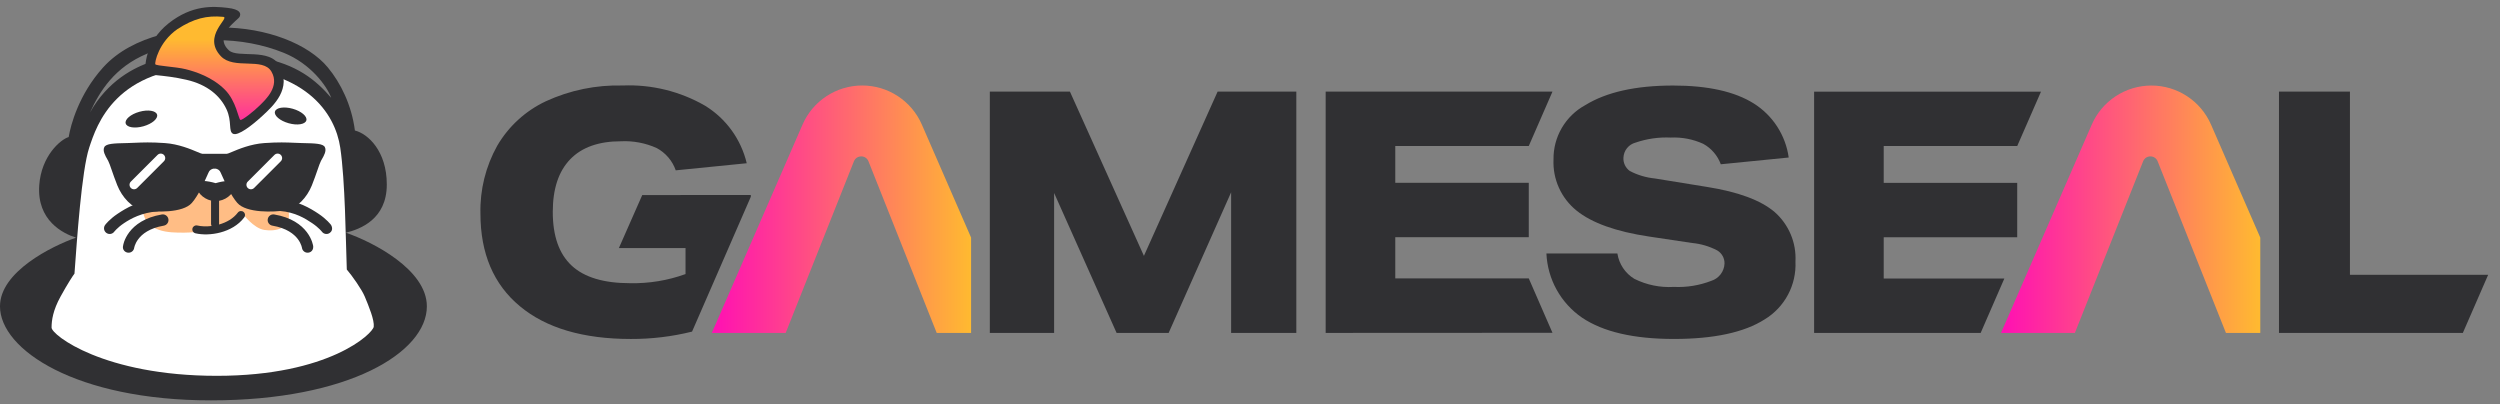 <svg width="303" height="49" viewBox="0 0 303 49" fill="none" xmlns="http://www.w3.org/2000/svg">
<rect x="0" y="0" width="303" height="49" fill="#808080" stroke="none"/>
<g clip-path="url(#clip0_822_1462)">
<path d="M77.841 23.639L75.007 30.069H83.087V33.217C80.934 33.994 78.657 34.37 76.369 34.323C73.176 34.323 70.816 33.613 69.287 32.193C67.759 30.772 66.995 28.602 66.996 25.68C66.996 22.895 67.698 20.772 69.103 19.312C70.507 17.852 72.563 17.122 75.269 17.122C76.754 17.053 78.234 17.333 79.589 17.942C80.671 18.522 81.496 19.486 81.901 20.645L90.504 19.785C90.163 18.35 89.543 16.997 88.679 15.802C87.815 14.607 86.724 13.594 85.468 12.82C82.436 11.069 78.969 10.216 75.471 10.362C72.267 10.277 69.086 10.928 66.173 12.266C63.697 13.426 61.634 15.313 60.257 17.675C58.861 20.183 58.16 23.018 58.229 25.887C58.229 30.721 59.82 34.462 63.002 37.109C66.183 39.757 70.667 41.082 76.455 41.084C78.956 41.094 81.449 40.794 83.876 40.191L84.206 39.438L90.998 23.85V23.636L77.841 23.639Z" fill="#303033"/>
<path d="M117.697 28.799V40.352H113.53L105.259 19.554C105.183 19.354 105.04 19.186 104.855 19.079C104.67 18.972 104.454 18.931 104.242 18.964C104.197 18.971 104.152 18.981 104.107 18.994C104.021 19.018 103.938 19.055 103.862 19.104C103.783 19.154 103.711 19.217 103.651 19.29C103.616 19.326 103.586 19.367 103.562 19.412C103.537 19.456 103.514 19.503 103.495 19.551L95.224 40.349H86.273L86.746 39.261L91.103 29.261L97.269 15.098C97.882 13.69 98.892 12.492 100.177 11.651C101.461 10.809 102.963 10.361 104.498 10.361C106.033 10.361 107.535 10.809 108.819 11.651C110.103 12.492 111.114 13.69 111.727 15.098L117.697 28.799Z" fill="url(#paint0_linear_822_1462)"/>
<path d="M157.115 11.104V40.35H149.212V23.309L141.639 40.35H135.332L127.759 23.392V40.35H119.966V11.104H129.675L138.643 31.011L147.575 11.104H157.115Z" fill="#303033"/>
<path d="M160.671 40.349V11.104H188.16L185.288 17.693H169.108V22.159H185.288V28.748H169.108V33.745H185.288L188.16 40.335L160.671 40.349Z" fill="#303033"/>
<path d="M208.561 19.91C208.174 18.853 207.417 17.972 206.43 17.431C205.198 16.869 203.849 16.609 202.496 16.674C201.043 16.606 199.591 16.814 198.215 17.288C197.813 17.396 197.456 17.628 197.196 17.952C196.934 18.276 196.783 18.674 196.762 19.089C196.739 19.406 196.799 19.724 196.936 20.011C197.072 20.298 197.28 20.545 197.54 20.728C198.483 21.22 199.512 21.526 200.57 21.63L206.879 22.653C210.673 23.254 213.411 24.27 215.091 25.702C215.936 26.447 216.602 27.373 217.039 28.413C217.476 29.452 217.67 30.576 217.61 31.702C217.675 33.096 217.363 34.483 216.707 35.715C216.052 36.947 215.076 37.981 213.883 38.706C211.397 40.291 207.726 41.082 202.867 41.082C198.008 41.081 194.301 40.221 191.747 38.502C190.472 37.628 189.419 36.471 188.668 35.12C187.919 33.769 187.493 32.263 187.425 30.719H196.027C196.124 31.349 196.357 31.951 196.711 32.482C197.064 33.013 197.53 33.459 198.075 33.791C199.558 34.534 201.211 34.873 202.867 34.774C204.418 34.847 205.966 34.596 207.414 34.036C207.862 33.894 208.256 33.617 208.542 33.243C208.827 32.87 208.992 32.417 209.012 31.947C209.02 31.627 208.942 31.309 208.787 31.029C208.631 30.748 208.403 30.514 208.127 30.35C207.179 29.854 206.143 29.548 205.078 29.449L199.877 28.671C195.862 28.071 192.926 27.02 191.07 25.517C190.154 24.776 189.425 23.831 188.941 22.756C188.457 21.682 188.233 20.509 188.285 19.332C188.265 17.987 188.614 16.663 189.293 15.501C189.971 14.34 190.954 13.386 192.135 12.742C194.701 11.16 198.251 10.368 202.784 10.367C206.988 10.367 210.245 11.091 212.553 12.538C213.695 13.255 214.666 14.213 215.398 15.345C216.13 16.477 216.606 17.756 216.792 19.091L208.561 19.91Z" fill="#303033"/>
<path d="M244.489 17.697L247.369 11.107H219.871V40.349H240.058L240.452 39.44L242.928 33.754H228.307V28.755H244.487V22.166H228.307V17.697H244.489Z" fill="#303033"/>
<path d="M273.946 28.798V40.35H269.783L261.507 19.553C261.488 19.505 261.466 19.458 261.44 19.413C261.415 19.37 261.385 19.329 261.352 19.291C261.294 19.219 261.224 19.156 261.145 19.106C260.99 19.006 260.81 18.954 260.626 18.954C260.442 18.954 260.262 19.006 260.107 19.106C260.029 19.156 259.959 19.219 259.901 19.291C259.867 19.329 259.838 19.37 259.812 19.413C259.787 19.458 259.764 19.505 259.746 19.553L251.474 40.35H242.523L253.52 15.104C254.132 13.696 255.143 12.498 256.427 11.657C257.712 10.815 259.213 10.367 260.749 10.367C262.284 10.367 263.786 10.815 265.07 11.657C266.354 12.498 267.365 13.696 267.978 15.104L273.946 28.798Z" fill="url(#paint1_linear_822_1462)"/>
<path d="M301.566 33.302L298.497 40.35H276.212V11.104H284.814V33.302H301.566Z" fill="#303033"/>
</g>
<path fill-rule="evenodd" clip-rule="evenodd" d="M9.216 28.801C7.63 28.305 4.458 26.719 4.756 22.457C5.004 18.893 7.333 16.907 8.324 16.61C8.555 15.189 9.548 11.441 12.487 8.185C16.154 4.121 22.497 3.328 26.759 3.328C32.31 3.328 37.365 5.31 39.743 8.185C41.301 10.067 42.618 12.744 43.014 15.817C44.6 16.213 46.88 18.314 46.88 22.358C46.88 26.62 43.609 27.776 41.924 28.206C45.195 29.329 51.736 32.686 51.736 37.126C51.736 42.677 42.32 48.525 25.57 48.525C9.216 48.525 -0.002 42.379 -0.002 37.126C-0.002 32.924 6.309 29.825 9.216 28.801ZM10.901 13.636C12.09 11.059 13.874 8.146 17.839 6.5C23.092 4.319 29.336 4.361 34.391 6.401C37.679 7.728 39.644 10.464 40.14 11.852C38.257 9.671 35.952 7.784 31.616 6.995C25.074 5.806 20.416 6.797 18.334 7.491C16.253 8.185 13.081 9.771 10.901 13.636Z" fill="#303033"/>
<path d="M10.811 17.897C9.895 20.671 9.325 29.097 9.027 33.161C8.829 33.425 8.214 34.35 7.342 35.936C6.416 37.621 6.255 38.81 6.25 39.702C6.245 40.594 12.588 45.55 26.273 45.55C39.958 45.55 45.197 40.396 45.296 39.603C45.395 38.81 44.701 37.125 44.206 35.936C43.849 35.079 42.66 33.392 42.032 32.665C41.9 29.097 41.842 21.959 41.239 17.897C40.637 13.835 37.161 8.086 25.572 8.086C13.983 8.086 11.728 15.123 10.811 17.897Z" fill="white"/>
<path d="M27.562 0.95C25.862 0.76 23.3 0.554 20.426 2.834C17.552 5.113 17.519 8.186 17.651 8.78C17.739 9.177 19.72 9.006 22.607 9.673C25.184 10.267 26.711 11.655 27.451 13.241C28.145 14.727 27.649 15.917 28.244 16.214C28.839 16.511 30.523 15.223 31.812 14.034L31.834 14.013C33.179 12.772 35.372 10.748 33.893 7.987C32.697 5.755 28.826 7.095 27.748 6.104C25.798 4.311 28.839 2.437 29.037 2.041C29.235 1.644 29.154 1.128 27.562 0.95Z" fill="#303033"/>
<path d="M27.053 2.041C25.07 1.852 23.485 2.239 21.503 3.528C19.223 5.114 18.727 7.592 18.826 7.79C18.926 7.988 21.304 8.087 22.494 8.384C23.683 8.682 25.714 9.325 27.251 10.863C28.639 12.25 28.893 14.409 29.134 14.53C29.332 14.629 30.819 13.44 31.513 12.746C32.207 12.052 33.933 10.466 32.901 8.682C31.868 6.898 28.341 8.49 26.756 6.799C24.455 4.344 27.945 2.126 27.053 2.041Z" fill="url(#paint2_linear_822_1462)"/>
<path fill-rule="evenodd" clip-rule="evenodd" d="M22.25 28.197C20.499 28.198 17.707 28.199 17.282 25.512C16.865 22.883 20.809 22.425 23.616 22.099C23.728 22.086 23.837 22.073 23.945 22.061C25.328 22.061 25.854 23.044 26.047 24.346C26.202 23.03 26.695 22.061 28.198 22.061C31.014 22.392 34.391 22.952 34.935 25.374C35.48 27.796 33.35 28.065 32.039 27.87C30.728 27.674 29.424 25.908 29.424 25.908C29.231 25.908 28.754 26.216 28.214 26.564C27.427 27.073 26.506 27.667 26.145 27.512C26.145 27.582 26.145 27.652 26.145 27.721C26.145 27.721 24.084 28.197 22.34 28.197C22.311 28.197 22.281 28.197 22.25 28.197Z" fill="#FFBD85"/>
<path fill-rule="evenodd" clip-rule="evenodd" d="M34.981 14.935C33.93 14.64 33.189 14.007 33.325 13.523C33.462 13.038 34.424 12.884 35.475 13.18C36.525 13.475 37.266 14.108 37.13 14.592C36.993 15.077 36.031 15.231 34.981 14.935ZM17.383 15.305C18.433 15.009 19.174 14.377 19.038 13.892C18.901 13.407 17.939 13.253 16.889 13.549C15.838 13.844 15.097 14.477 15.234 14.962C15.37 15.447 16.332 15.6 17.383 15.305Z" fill="#303033"/>
<path fill-rule="evenodd" clip-rule="evenodd" d="M28.491 22.4C28.491 23.223 27.652 24.15 26.548 24.34C26.55 24.361 26.552 24.382 26.552 24.404V27.14C26.552 27.165 26.55 27.189 26.547 27.212C27.453 26.957 28.284 26.484 28.822 25.771C28.983 25.556 29.288 25.513 29.503 25.675C29.717 25.837 29.76 26.142 29.598 26.356C28.879 27.31 27.804 27.881 26.734 28.169C25.664 28.457 24.547 28.476 23.688 28.277C23.426 28.216 23.264 27.955 23.324 27.693C23.385 27.431 23.646 27.268 23.908 27.329C24.39 27.441 25.003 27.471 25.649 27.391C25.604 27.318 25.579 27.232 25.579 27.14V24.404C25.579 24.373 25.582 24.342 25.587 24.313C24.551 24.073 23.779 23.189 23.779 22.4C23.779 21.476 26.135 22.198 26.135 22.198C26.135 22.198 28.491 21.476 28.491 22.4Z" fill="#303033"/>
<path fill-rule="evenodd" clip-rule="evenodd" d="M39.017 28.084C39.243 28.387 39.672 28.45 39.977 28.224C40.477 27.854 40.145 27.297 40.12 27.261C40.091 27.22 40.058 27.181 40.025 27.143L40.009 27.124C39.943 27.047 39.848 26.942 39.723 26.817C39.472 26.567 39.099 26.238 38.595 25.901C37.582 25.223 36.047 24.319 33.925 24.146C33.546 24.115 33.214 24.595 33.183 24.974C33.152 25.353 33.546 25.538 33.925 25.569C35.787 25.721 36.989 26.482 37.83 27.044C38.251 27.327 38.556 27.597 38.752 27.792C38.849 27.889 38.919 27.967 38.963 28.018C38.985 28.044 39 28.062 39.008 28.073C39.013 28.078 39.015 28.082 39.016 28.083L39.017 28.084ZM12.885 28.224C13.19 28.45 13.619 28.387 13.846 28.084L13.846 28.083C13.847 28.082 13.85 28.079 13.854 28.073C13.862 28.062 13.877 28.044 13.899 28.018C13.943 27.967 14.013 27.889 14.111 27.792C14.306 27.597 14.611 27.327 15.033 27.045C15.873 26.482 17.166 25.78 19.029 25.628C19.407 25.597 19.71 25.353 19.679 24.974C19.648 24.595 19.316 24.115 18.937 24.146C16.816 24.319 15.28 25.223 14.268 25.901C13.763 26.238 13.39 26.567 13.139 26.817C13.014 26.942 12.919 27.047 12.853 27.124C12.819 27.163 12.755 27.244 12.742 27.262C12.515 27.567 12.58 27.998 12.885 28.224ZM15.498 30.623C15.873 30.67 16.215 30.406 16.265 30.033L16.266 30.028C16.267 30.019 16.27 30.002 16.276 29.978C16.287 29.929 16.307 29.851 16.343 29.751C16.413 29.552 16.542 29.27 16.772 28.968C17.22 28.378 18.1 27.648 19.849 27.35C20.223 27.285 20.475 26.93 20.411 26.555C20.347 26.181 19.991 25.929 19.617 25.993C17.543 26.348 16.347 27.253 15.677 28.134C15.347 28.568 15.155 28.981 15.045 29.292C14.977 29.484 14.918 29.739 14.901 29.878C14.854 30.255 15.121 30.576 15.498 30.623ZM37.364 30.623C36.989 30.67 36.647 30.406 36.597 30.032L36.596 30.027C36.594 30.019 36.591 30.002 36.586 29.978C36.575 29.929 36.554 29.85 36.519 29.751C36.449 29.551 36.32 29.27 36.09 28.967C35.641 28.378 34.762 27.648 33.013 27.349C32.638 27.285 32.387 26.93 32.451 26.555C32.515 26.18 32.87 25.929 33.245 25.993C35.319 26.347 36.514 27.252 37.185 28.134C37.515 28.567 37.706 28.98 37.817 29.292C37.872 29.448 37.907 29.579 37.928 29.675C37.939 29.724 37.947 29.764 37.952 29.794C37.957 29.82 37.959 29.836 37.961 29.854C37.991 30.088 37.879 30.559 37.364 30.623Z" fill="#303033"/>
<path fill-rule="evenodd" clip-rule="evenodd" d="M15.176 17.345C15.248 17.343 15.32 17.341 15.393 17.34C15.731 17.332 16.043 17.318 16.357 17.304C17.309 17.263 18.272 17.221 19.988 17.34C21.633 17.454 23.113 18.079 23.918 18.419C24.229 18.55 24.439 18.639 24.519 18.639H26.008V20.445C25.86 20.392 25.526 20.527 25.374 20.73C25.322 20.8 25.218 21.033 25.073 21.359C24.693 22.212 24.03 23.702 23.251 24.596C22.174 25.831 18.847 25.736 17.358 25.483C16.012 25.253 14.791 23.898 14.221 22.473C13.938 21.765 13.718 21.128 13.54 20.615C13.36 20.094 13.224 19.702 13.112 19.494C13.081 19.436 13.044 19.372 13.005 19.304C12.763 18.882 12.419 18.282 12.637 17.847C12.817 17.397 13.905 17.373 15.176 17.345ZM36.84 17.345C36.768 17.343 36.696 17.341 36.623 17.34C36.285 17.332 35.973 17.318 35.66 17.304C34.708 17.263 33.745 17.221 32.029 17.34C30.383 17.454 28.903 18.079 28.099 18.419C27.787 18.55 27.577 18.639 27.498 18.639H26.008V20.445C26.156 20.392 26.49 20.527 26.642 20.73C26.695 20.8 26.798 21.033 26.944 21.359C27.323 22.212 27.986 23.702 28.765 24.596C29.842 25.831 33.169 25.736 34.658 25.483C36.005 25.253 37.225 23.898 37.795 22.473C38.078 21.765 38.299 21.128 38.476 20.615C38.656 20.094 38.792 19.702 38.904 19.494C38.935 19.436 38.972 19.372 39.011 19.304C39.253 18.882 39.597 18.282 39.379 17.847C39.199 17.397 38.111 17.373 36.84 17.345Z" fill="#303033"/>
<path fill-rule="evenodd" clip-rule="evenodd" d="M15.859 22.011C15.646 22.224 15.646 22.569 15.859 22.782C16.072 22.995 16.417 22.995 16.63 22.782L19.866 19.545C20.079 19.333 20.079 18.988 19.866 18.775C19.654 18.562 19.309 18.562 19.096 18.775L15.859 22.011ZM30.027 22.012C29.814 22.224 29.814 22.569 30.027 22.782C30.239 22.995 30.584 22.995 30.797 22.782L34.034 19.546C34.247 19.333 34.247 18.988 34.034 18.775C33.821 18.562 33.476 18.562 33.263 18.775L30.027 22.012Z" fill="white"/>
<defs>
<linearGradient id="paint0_linear_822_1462" x1="86.273" y1="25.356" x2="117.697" y2="25.356" gradientUnits="userSpaceOnUse">
<stop stop-color="#FF0FB4"/>
<stop offset="1" stop-color="#FFBA30"/>
</linearGradient>
<linearGradient id="paint1_linear_822_1462" x1="242.523" y1="25.359" x2="273.946" y2="25.359" gradientUnits="userSpaceOnUse">
<stop stop-color="#FF0FB4"/>
<stop offset="1" stop-color="#FFBA30"/>
</linearGradient>
<linearGradient id="paint2_linear_822_1462" x1="26.668" y1="0.929" x2="26.668" y2="16.893" gradientUnits="userSpaceOnUse">
<stop offset="0.24" stop-color="#FFBA30"/>
<stop offset="1" stop-color="#FF0FB4"/>
</linearGradient>
<clipPath id="clip0_822_1462">
<rect width="243.922" height="31.474" fill="white" transform="translate(58.225 10.365)"/>
</clipPath>
</defs>
</svg>
